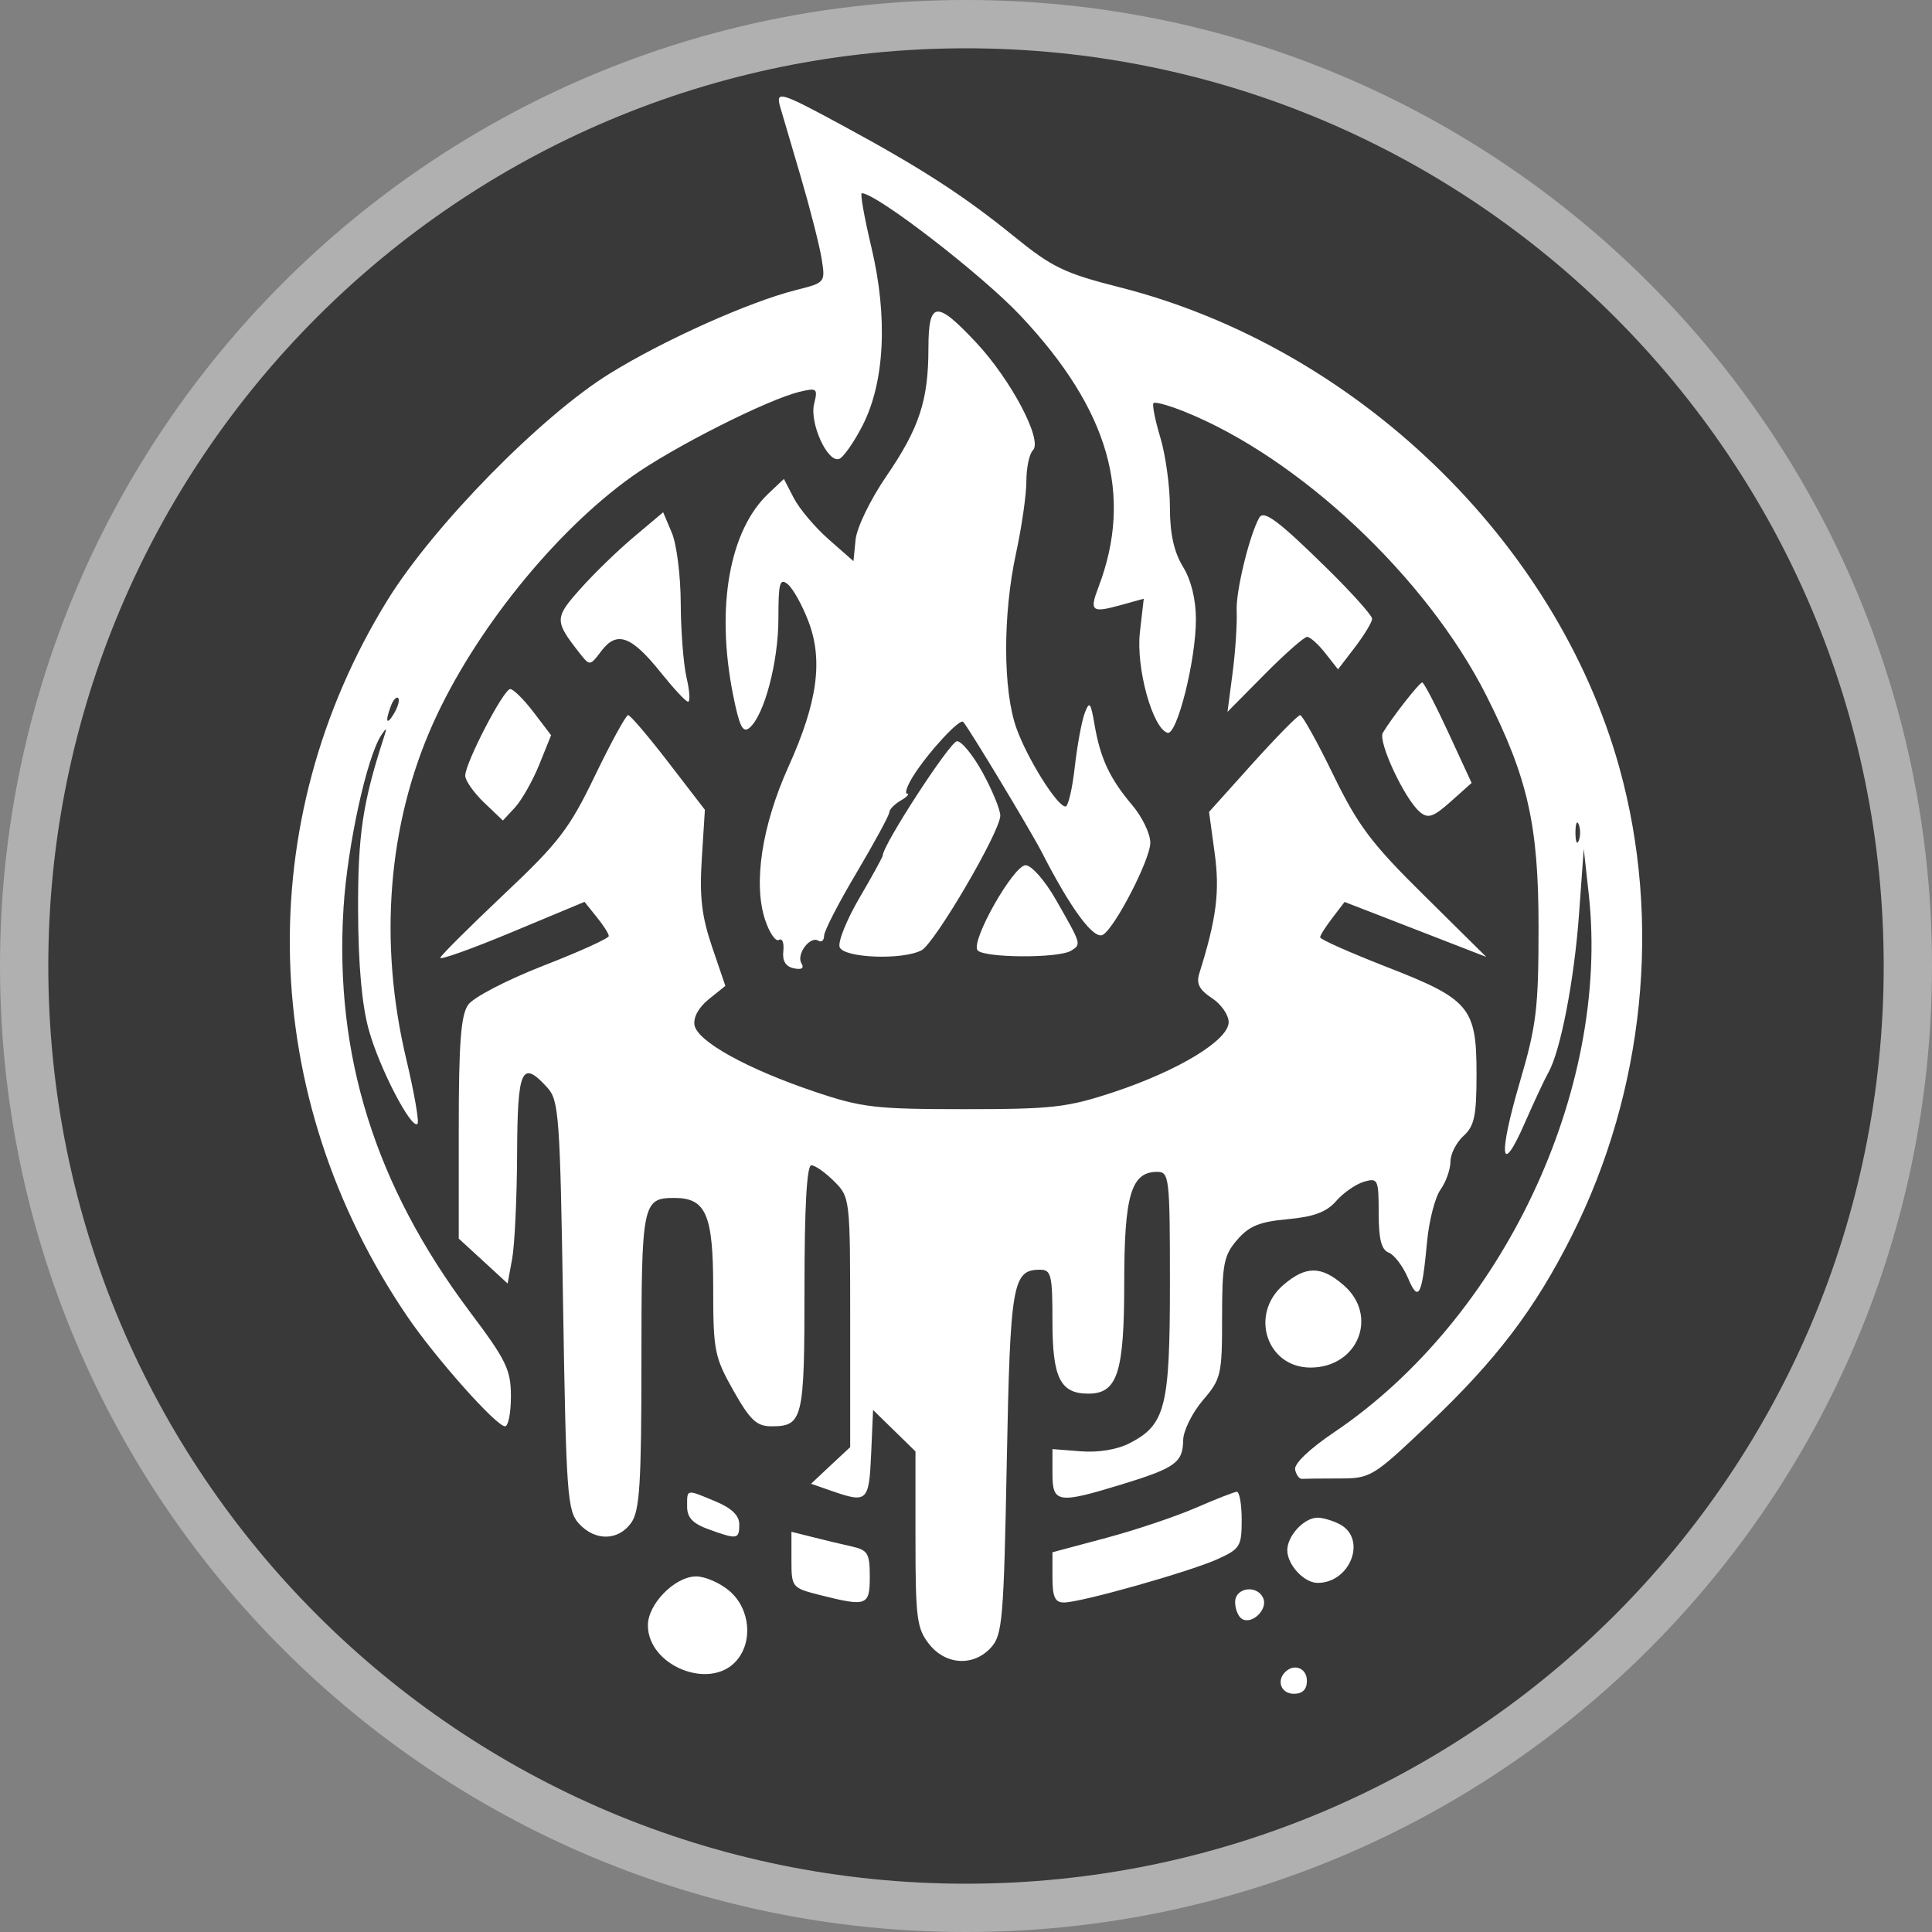 <svg width="20" height="20" viewBox="0 0 20 20" fill="none" xmlns="http://www.w3.org/2000/svg">
<rect x="0" y="0" width="20" height="20" fill="#808080" stroke="none"/>
<g clip-path="url(#clip0_6255_68240)">
<path d="M19.75 10C19.75 15.385 15.385 19.75 10 19.75C4.615 19.75 0.25 15.385 0.25 10C0.25 4.615 4.615 0.25 10 0.25C15.385 0.25 19.75 4.615 19.75 10Z" fill="#393939" stroke="#B0B0B0" stroke-width="0.5"/>
<path fill-rule="evenodd" clip-rule="evenodd" d="M8.727 1.302C9.542 1.743 9.981 2.028 10.497 2.447C10.891 2.767 11.019 2.829 11.591 2.974C14.027 3.592 16.108 5.592 16.763 7.944C17.203 9.528 17.025 11.292 16.272 12.791C15.887 13.557 15.486 14.084 14.773 14.758C14.211 15.291 14.187 15.305 13.862 15.305C13.679 15.305 13.506 15.307 13.478 15.309C13.45 15.311 13.418 15.268 13.407 15.213C13.394 15.153 13.558 14.997 13.812 14.826C15.551 13.653 16.67 11.29 16.447 9.26L16.395 8.788L16.346 9.463C16.297 10.145 16.154 10.882 16.03 11.1C15.993 11.166 15.882 11.402 15.785 11.624C15.534 12.198 15.507 11.973 15.734 11.199C15.905 10.616 15.927 10.439 15.927 9.598C15.927 8.543 15.817 8.055 15.388 7.203C14.771 5.979 13.449 4.736 12.256 4.259C12.099 4.196 11.957 4.157 11.941 4.173C11.926 4.188 11.957 4.349 12.012 4.53C12.066 4.71 12.111 5.035 12.111 5.251C12.111 5.525 12.152 5.711 12.245 5.865C12.331 6.004 12.38 6.206 12.38 6.41C12.381 6.833 12.183 7.619 12.085 7.586C11.929 7.534 11.759 6.912 11.8 6.547L11.84 6.198L11.598 6.265C11.301 6.347 11.276 6.327 11.371 6.079C11.734 5.124 11.482 4.244 10.566 3.27C10.167 2.845 9.072 2 8.921 2C8.903 2 8.947 2.251 9.02 2.557C9.193 3.282 9.159 3.958 8.928 4.407C8.838 4.582 8.729 4.737 8.686 4.751C8.565 4.791 8.378 4.377 8.428 4.179C8.467 4.022 8.457 4.013 8.281 4.055C7.95 4.133 6.968 4.629 6.54 4.934C5.741 5.505 4.908 6.539 4.481 7.493C4.014 8.537 3.917 9.757 4.207 10.97C4.289 11.316 4.341 11.615 4.322 11.634C4.26 11.697 3.927 11.057 3.818 10.662C3.746 10.405 3.709 9.987 3.707 9.429C3.704 8.645 3.754 8.311 3.972 7.639C4.008 7.53 4.003 7.525 3.947 7.61C3.796 7.841 3.596 8.757 3.556 9.4C3.461 10.925 3.883 12.271 4.862 13.577C5.242 14.082 5.289 14.18 5.289 14.455C5.289 14.626 5.262 14.765 5.228 14.765C5.137 14.765 4.505 14.054 4.213 13.623C2.671 11.351 2.594 8.509 4.011 6.213C4.488 5.441 5.602 4.305 6.315 3.865C6.877 3.518 7.755 3.125 8.242 3.002C8.544 2.926 8.545 2.925 8.505 2.676C8.483 2.539 8.385 2.156 8.288 1.825C8.19 1.494 8.095 1.17 8.076 1.105C8.028 0.935 8.08 0.951 8.727 1.302ZM10.106 3.547C10.467 3.933 10.796 4.557 10.693 4.661C10.655 4.698 10.625 4.842 10.625 4.981C10.625 5.12 10.577 5.455 10.518 5.727C10.38 6.363 10.382 7.148 10.522 7.538C10.635 7.855 10.945 8.349 11.03 8.349C11.058 8.349 11.101 8.164 11.126 7.939C11.152 7.713 11.198 7.463 11.229 7.382C11.278 7.253 11.291 7.269 11.331 7.504C11.391 7.852 11.488 8.059 11.72 8.334C11.824 8.456 11.908 8.631 11.908 8.724C11.908 8.895 11.547 9.596 11.419 9.676C11.325 9.734 11.088 9.415 10.784 8.821C10.67 8.6 10.033 7.542 9.971 7.473C9.936 7.434 9.616 7.779 9.457 8.028C9.392 8.13 9.362 8.215 9.391 8.216C9.419 8.217 9.39 8.249 9.325 8.287C9.26 8.324 9.206 8.38 9.206 8.409C9.206 8.439 9.054 8.718 8.869 9.031C8.683 9.343 8.531 9.638 8.531 9.687C8.531 9.735 8.504 9.758 8.471 9.738C8.385 9.685 8.24 9.881 8.297 9.973C8.327 10.023 8.3 10.041 8.218 10.024C8.133 10.006 8.097 9.948 8.109 9.845C8.118 9.761 8.098 9.709 8.064 9.73C8.029 9.751 7.965 9.657 7.92 9.521C7.796 9.144 7.887 8.547 8.162 7.937C8.463 7.271 8.523 6.834 8.368 6.43C8.305 6.265 8.21 6.094 8.156 6.049C8.072 5.98 8.058 6.031 8.058 6.403C8.058 6.853 7.911 7.408 7.758 7.535C7.689 7.592 7.653 7.518 7.587 7.184C7.409 6.283 7.551 5.488 7.957 5.107L8.115 4.958L8.218 5.157C8.275 5.267 8.437 5.459 8.578 5.583L8.835 5.809L8.857 5.587C8.869 5.463 9.009 5.173 9.174 4.932C9.516 4.433 9.611 4.145 9.611 3.604C9.612 3.114 9.692 3.105 10.106 3.547ZM7.047 6.246C7.048 6.529 7.075 6.875 7.107 7.015C7.14 7.154 7.146 7.266 7.122 7.264C7.098 7.262 6.973 7.127 6.842 6.964C6.538 6.583 6.386 6.527 6.227 6.737C6.107 6.895 6.106 6.896 6 6.761C5.739 6.428 5.739 6.398 6.005 6.099C6.143 5.943 6.393 5.7 6.561 5.559L6.865 5.303L6.955 5.516C7.005 5.634 7.046 5.962 7.047 6.246ZM13.734 5.881C13.993 6.135 14.204 6.371 14.204 6.405C14.204 6.439 14.125 6.571 14.028 6.698L13.851 6.929L13.719 6.761C13.646 6.668 13.562 6.593 13.531 6.593C13.501 6.593 13.303 6.767 13.091 6.981L12.707 7.369L12.76 6.964C12.789 6.741 12.808 6.452 12.802 6.322C12.792 6.124 12.934 5.538 13.036 5.359C13.083 5.277 13.233 5.389 13.734 5.881ZM14.994 7.585L15.234 8.105L15.018 8.298C14.84 8.457 14.784 8.477 14.7 8.407C14.542 8.276 14.262 7.677 14.315 7.586C14.407 7.431 14.693 7.065 14.723 7.065C14.74 7.065 14.862 7.299 14.994 7.585ZM5.523 7.372L5.705 7.611L5.582 7.916C5.514 8.084 5.401 8.282 5.332 8.358L5.206 8.494L5.011 8.308C4.904 8.205 4.816 8.08 4.816 8.03C4.816 7.898 5.213 7.133 5.282 7.133C5.314 7.133 5.423 7.241 5.523 7.372ZM4.048 7.304C3.983 7.474 4.002 7.518 4.082 7.381C4.121 7.313 4.139 7.244 4.122 7.226C4.104 7.209 4.071 7.244 4.048 7.304ZM6.92 7.893L7.297 8.383L7.265 8.889C7.24 9.284 7.264 9.485 7.371 9.801L7.509 10.206L7.337 10.344C7.231 10.43 7.175 10.533 7.19 10.614C7.223 10.782 7.732 11.064 8.43 11.3C8.922 11.466 9.06 11.482 9.983 11.482C10.9 11.482 11.047 11.465 11.537 11.303C12.206 11.079 12.719 10.767 12.719 10.581C12.719 10.506 12.64 10.394 12.545 10.332C12.415 10.246 12.382 10.182 12.415 10.077C12.593 9.511 12.629 9.228 12.574 8.83L12.516 8.405L12.966 7.904C13.214 7.629 13.436 7.403 13.459 7.403C13.482 7.403 13.637 7.681 13.802 8.021C14.059 8.548 14.197 8.732 14.745 9.272L15.386 9.906L15.015 9.762C14.811 9.682 14.48 9.554 14.281 9.477L13.919 9.337L13.793 9.502C13.724 9.592 13.666 9.682 13.666 9.703C13.665 9.724 13.972 9.86 14.348 10.007C15.215 10.344 15.285 10.428 15.285 11.117C15.285 11.551 15.263 11.657 15.15 11.759C15.076 11.827 15.015 11.946 15.015 12.025C15.015 12.104 14.969 12.235 14.912 12.315C14.855 12.396 14.793 12.638 14.773 12.854C14.721 13.419 14.684 13.489 14.574 13.227C14.522 13.106 14.433 12.989 14.376 12.967C14.3 12.938 14.272 12.828 14.272 12.558C14.272 12.208 14.264 12.192 14.12 12.233C14.036 12.258 13.907 12.347 13.833 12.432C13.733 12.547 13.602 12.596 13.33 12.621C13.039 12.647 12.93 12.692 12.807 12.835C12.668 12.996 12.651 13.086 12.651 13.64C12.651 14.233 12.641 14.275 12.451 14.497C12.341 14.626 12.25 14.811 12.248 14.909C12.245 15.14 12.168 15.196 11.614 15.366C10.95 15.569 10.895 15.561 10.895 15.254V15.001L11.19 15.024C11.372 15.038 11.567 15.006 11.696 14.939C12.065 14.748 12.111 14.565 12.111 13.283C12.111 12.187 12.104 12.131 11.979 12.131C11.71 12.131 11.638 12.372 11.638 13.279C11.638 14.209 11.568 14.427 11.267 14.427C10.976 14.427 10.895 14.265 10.895 13.68C10.895 13.201 10.882 13.144 10.768 13.144C10.481 13.144 10.458 13.279 10.422 15.14C10.391 16.761 10.377 16.925 10.26 17.054C10.079 17.254 9.789 17.238 9.617 17.018C9.491 16.858 9.477 16.749 9.477 15.933V15.025L9.257 14.81L9.038 14.596L9.018 15.052C8.996 15.546 8.978 15.562 8.609 15.434L8.396 15.36L8.598 15.17L8.801 14.981V13.688C8.801 12.405 8.8 12.394 8.635 12.229C8.544 12.138 8.438 12.063 8.399 12.063C8.352 12.063 8.328 12.495 8.328 13.333C8.328 14.697 8.312 14.765 7.984 14.765C7.833 14.765 7.765 14.701 7.592 14.395C7.396 14.048 7.383 13.98 7.383 13.336C7.383 12.573 7.309 12.401 6.981 12.401C6.651 12.401 6.64 12.455 6.64 14.088C6.64 15.359 6.622 15.638 6.535 15.763C6.402 15.952 6.159 15.956 5.992 15.771C5.873 15.64 5.861 15.472 5.829 13.515C5.798 11.559 5.786 11.391 5.667 11.26C5.4 10.966 5.357 11.06 5.353 11.945C5.351 12.4 5.328 12.888 5.302 13.03L5.255 13.287L5.002 13.054L4.749 12.822V11.681C4.749 10.799 4.771 10.509 4.846 10.402C4.899 10.325 5.244 10.146 5.622 9.998C5.996 9.853 6.302 9.714 6.302 9.69C6.302 9.666 6.246 9.577 6.176 9.492L6.051 9.336L5.293 9.652C4.876 9.826 4.545 9.943 4.558 9.914C4.57 9.884 4.868 9.588 5.219 9.256C5.785 8.722 5.894 8.58 6.16 8.028C6.326 7.684 6.48 7.403 6.502 7.403C6.525 7.403 6.713 7.624 6.92 7.893ZM10.175 8.003C10.274 8.185 10.355 8.383 10.355 8.443C10.355 8.607 9.679 9.762 9.54 9.837C9.344 9.941 8.736 9.918 8.692 9.805C8.672 9.751 8.764 9.522 8.897 9.295C9.03 9.068 9.139 8.869 9.139 8.854C9.139 8.746 9.837 7.673 9.907 7.673C9.956 7.673 10.076 7.822 10.175 8.003ZM16.309 8.619C16.309 8.712 16.324 8.75 16.343 8.703C16.362 8.657 16.362 8.581 16.343 8.534C16.324 8.488 16.309 8.526 16.309 8.619ZM10.929 9.311C11.197 9.78 11.195 9.774 11.089 9.841C10.96 9.923 10.169 9.917 10.118 9.835C10.053 9.73 10.493 8.957 10.617 8.957C10.678 8.957 10.816 9.114 10.929 9.311ZM13.907 13.302C14.275 13.618 14.06 14.157 13.566 14.157C13.113 14.157 12.932 13.606 13.285 13.302C13.517 13.103 13.676 13.102 13.907 13.302ZM7.408 15.543C7.573 15.611 7.653 15.689 7.653 15.779C7.653 15.936 7.634 15.939 7.337 15.832C7.171 15.772 7.113 15.71 7.113 15.596C7.113 15.412 7.1 15.414 7.408 15.543ZM12.854 15.734C12.854 16.008 12.837 16.035 12.6 16.142C12.306 16.273 11.188 16.589 11.014 16.589C10.921 16.589 10.895 16.532 10.895 16.329V16.069L11.452 15.92C11.759 15.838 12.177 15.697 12.381 15.608C12.585 15.519 12.775 15.445 12.803 15.443C12.831 15.442 12.854 15.573 12.854 15.734ZM13.871 15.78C14.153 15.931 13.979 16.386 13.64 16.386C13.5 16.386 13.326 16.199 13.326 16.048C13.326 15.898 13.5 15.711 13.64 15.711C13.695 15.711 13.799 15.742 13.871 15.78ZM8.818 16.009C8.983 16.046 9.004 16.081 9.004 16.32C9.004 16.623 8.974 16.634 8.493 16.513C8.197 16.438 8.193 16.434 8.193 16.147V15.857L8.413 15.912C8.533 15.943 8.716 15.986 8.818 16.009ZM7.552 16.47C7.767 16.655 7.798 16.998 7.619 17.197C7.343 17.502 6.707 17.242 6.707 16.825C6.707 16.603 6.988 16.319 7.207 16.319C7.3 16.319 7.455 16.387 7.552 16.47ZM13.079 16.55C13.123 16.665 12.957 16.821 12.857 16.759C12.818 16.735 12.786 16.657 12.786 16.585C12.786 16.43 13.022 16.402 13.079 16.55ZM13.529 17.399C13.529 17.489 13.484 17.534 13.394 17.534C13.264 17.534 13.211 17.402 13.304 17.309C13.397 17.216 13.529 17.269 13.529 17.399Z" fill="white"/>
</g>
<defs>
<clipPath id="clip0_6255_68240">
<rect width="20" height="20" fill="white"/>
</clipPath>
</defs>
</svg>
